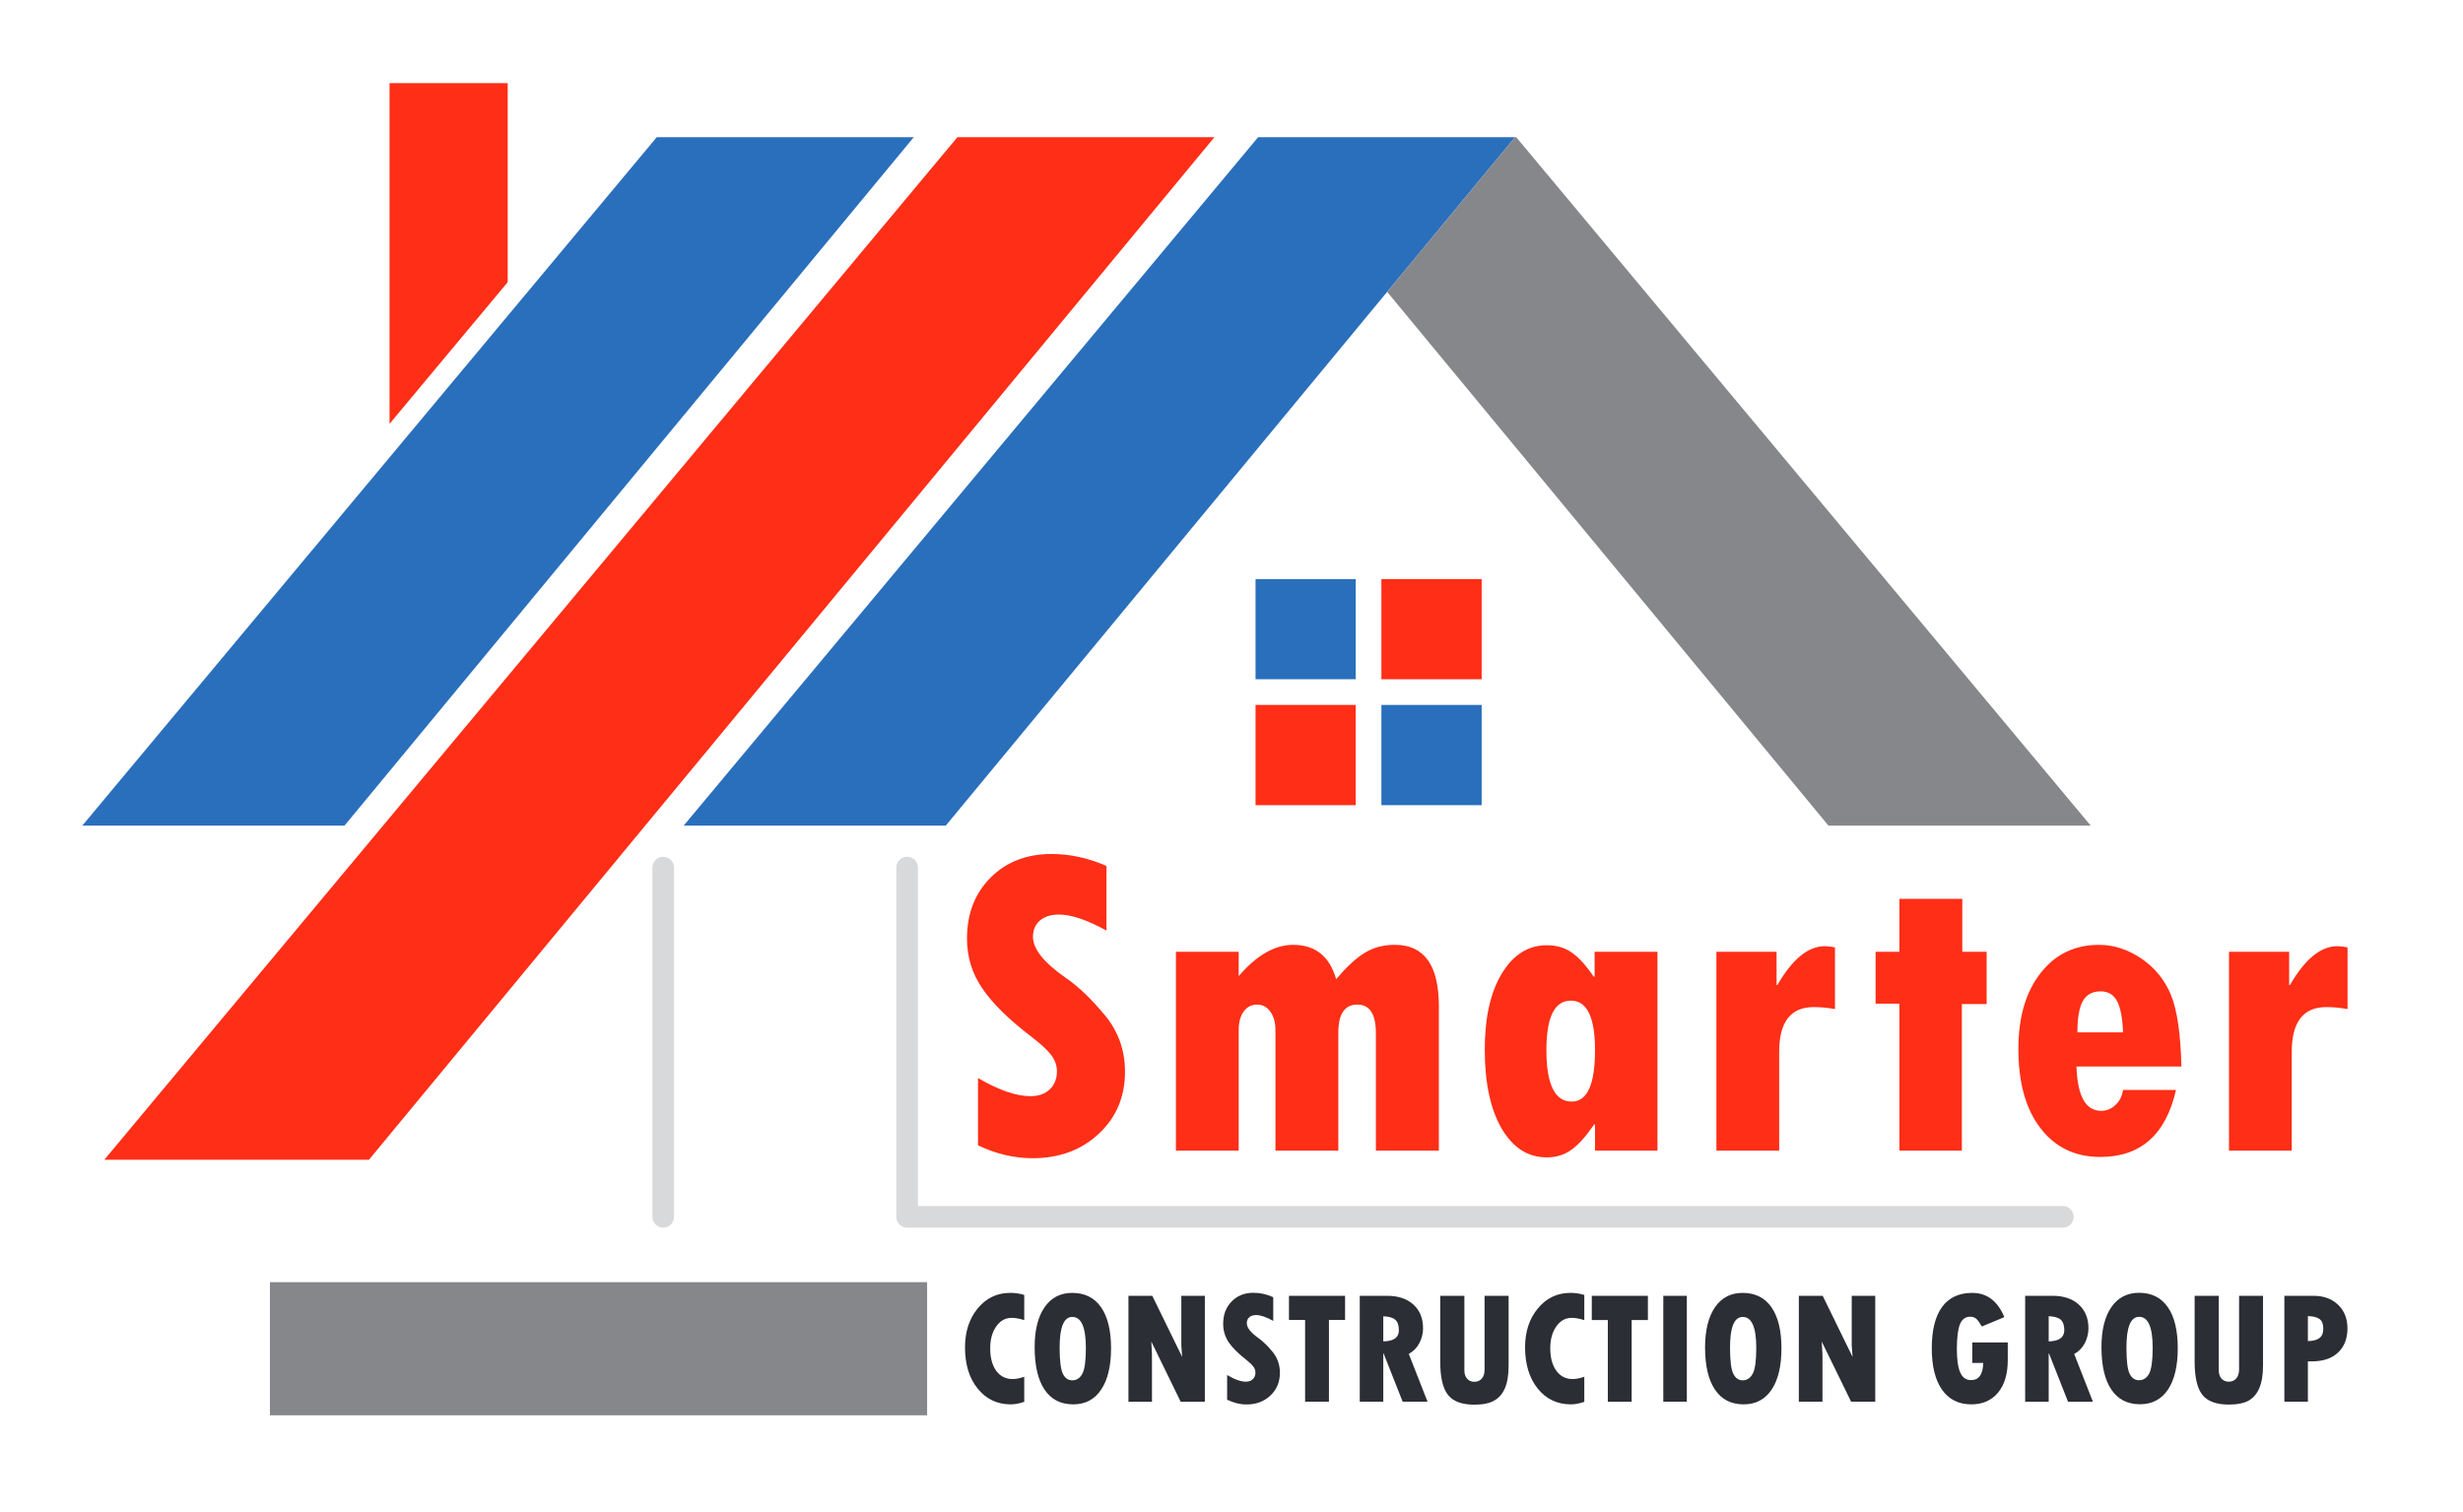 <svg xmlns="http://www.w3.org/2000/svg" viewBox="0 0 2366 1453" width="2366" height="1453"><title>riffData-cdr</title><defs><clipPath clipPathUnits="userSpaceOnUse" id="cp1"><path d="m0 0h2366v1453h-2366z"></path></clipPath></defs><style>		.s0 { fill: #2a6fbc } 		.s1 { fill: #ff2e17 } 		.s2 { fill: #85878b } 		.s3 { fill: #d8d9da } 		.s4 { fill: #2c2e35 } 	</style><g id="Page 1" clip-path="url(#cp1)"><g id="Group 1"><g id="Group 2"><path id="Object 3" class="s0" d="m877.8 131.8l-546.9 661.5h-251.9l551.9-661.5z"></path><path id="Object 4" class="s1" d="m1166.6 131.8l-812.2 982.5h-254.2l819.5-982.5z"></path><path id="Object 5" class="s0" d="m1455.4 131.8l-546.9 661.5h-251.8l551.9-661.5z"></path><path id="Object 6" class="s2" d="m1455.4 131.8h1.1l551.9 661.5h-251.9l-424-512.9z"></path><path id="Object 7" class="s0" d="m1206.1 556.4h96.2v96.2h-96.2z"></path><path id="Object 8" class="s1" d="m1327 556.4h96.3v96.2h-96.3z"></path><path id="Object 9" class="s1" d="m1206.1 677.3h96.2v96.3h-96.2z"></path><path id="Object 10" class="s0" d="m1327 677.3h96.3v96.3h-96.3z"></path><path id="Object 11" class="s1" d="m374.2 79.9h113.5v191.2l-113.5 136.1z"></path><path id="Object 12" class="s3" d="m881.8 1158.7h1099.8c5.7 0 10.4 4.7 10.4 10.4 0 5.8-4.7 10.4-10.4 10.4h-1110.2c-5.8 0-10.4-4.6-10.4-10.4v-335.5c0-5.8 4.6-10.4 10.4-10.4 5.7 0 10.4 4.6 10.4 10.4z"></path><path id="Object 13" class="s3" d="m647.5 833.6v335.5c0 5.8-4.7 10.4-10.4 10.4-5.8 0-10.4-4.6-10.4-10.4v-335.5c0-5.8 4.6-10.4 10.4-10.4 5.7 0 10.4 4.6 10.4 10.4z"></path><path id="Object 14" class="s2" d="m259.3 1231.9h631.3v127.9h-631.3z"></path><path id="Object 15" fill-rule="evenodd" class="s1" d="m939.5 1100.4v-64.6c19.9 11.6 36.7 17.4 50.3 17.4q11.8 0 18.7-6.6c4.5-4.3 6.8-10.1 6.8-17.3 0-5.5-1.8-10.8-5.5-15.6-3.6-4.8-10-10.7-19-17.6-21.7-16.6-37.5-32.1-47.2-46.5-9.8-14.3-14.7-30.2-14.7-47.8 0-24 7.6-43.5 22.7-58.6 15.1-15.1 34.6-22.7 58.5-22.7q26.6 0 52.8 11.5v62.1c-18.7-10.3-33.8-15.4-45.5-15.4-7.8 0-13.9 1.9-18.4 5.7-4.5 3.8-6.7 9.1-6.7 15.7 0 11.7 10.5 24.7 31.3 39.3 12.5 8.5 25.1 20.7 37.9 36.2 12.9 15.6 19.2 33.7 19.2 54.1 0 24-8.3 43.8-25.1 59.5-16.8 15.8-38 23.6-63.8 23.6-17.5 0-35-4.1-52.3-12.4zm250.4-185.9v23.4c17.1-20 34.6-30.1 52.3-30.1 21.3 0 35.1 11 41.3 33 9.7-11.4 18.7-19.9 27.1-25.1 8.4-5.3 18.2-7.9 29.4-7.9 28.1 0 42.2 19.6 42.2 59v138.7h-60.5v-112.8c0-18.4-5.9-27.5-17.8-27.5-12.2 0-18.3 9-18.3 27.1v113.2h-60.4v-116.1q0-10.5-4.9-17.4-4.9-6.8-12.6-6.8-8.1 0-13 6.6-4.8 6.7-4.8 18v115.7h-60.3v-191zm342.3 191v-25.1h-0.9c-7.3 10.8-14.4 18.8-21.2 23.9-6.9 5.1-14.9 7.7-24.2 7.7-18.2 0-32.6-9.3-43.5-27.9-10.7-18.5-16.1-43.7-16.1-75.6 0-30.6 5.4-55 16.3-73 11-18.2 25.4-27.3 43.3-27.3 9.5 0 17.6 2.4 24.2 7.2 6.7 4.7 13.7 12.4 20.8 23h0.9v-23.9h60.4v191zm0-96.5c0-31.8-7.7-47.6-23.2-47.6-15.7 0-23.5 15.8-23.5 47.6 0 32.9 8.1 49.4 24.3 49.4 15 0 22.4-16.5 22.4-49.4zm174.4-94.5v31.9h0.8c14.4-24.9 29.5-37.3 45.5-37.3 2.3 0 5.6 0.3 9.8 1.2v59.2c-7.4-1.3-14.2-1.9-20.4-1.9-22.2 0-33.2 14.4-33.2 43v94.9h-60.3v-191zm118-50.9h60.4v50.9h23.4v50.2h-23.8v140.8h-60v-141.2h-22.9v-49.8h22.9zm214.8 183.6h50.9c-9.7 42.9-34 64.4-72.7 64.4-24.3 0-43.4-9.3-57.5-27.7-14.2-18.3-21.2-43.8-21.2-76.2 0-30.2 7-54.4 21.2-72.6 14.1-18.2 32.9-27.3 56.3-27.3 14.1 0 27.6 4.4 40.7 13.2 12.9 8.8 22.4 20.5 28.4 35q8.9 21.8 10 68.7h-100.8c0.9 28.4 8.8 42.6 23.7 42.6 5.1 0 9.7-1.8 13.7-5.6 4-3.7 6.5-8.6 7.3-14.5zm-43.8-55.3h43.8c-0.4-13.4-2.3-23.3-5.6-29.8-3.3-6.4-8.6-9.6-15.8-9.6q-12 0-17.2 9.3c-3.5 6.3-5.2 16.3-5.2 30.1zm203.4-77.4v31.9h0.8c14.4-24.9 29.5-37.3 45.5-37.3 2.3 0 5.6 0.3 9.8 1.2v59.2c-7.4-1.3-14.2-1.9-20.4-1.9-22.2 0-33.2 14.4-33.2 43v94.9h-60.3v-191z"></path><path id="Object 16" fill-rule="evenodd" class="s4" d="m983.9 1322.8v24.1q-7.2 2.4-12.9 2.4-19.6 0-31.8-15.1-12.2-15-12.2-39.6 0-22.8 12.3-37.6 12.3-14.8 31.1-14.8 7.4 0 13.5 2v24.2q-6.5-2.2-12.3-2.2-8.8 0-14.6 8.2-5.8 8.3-5.8 21 0 13.7 5.8 21.7 5.9 7.9 15.7 7.9 4.8 0 11.2-2.2zm47 26.5q-18 0-27.5-14.2-9.5-14.1-9.5-40.8 0-24.6 9.6-38.4 9.5-13.7 26.5-13.7 18.1 0 27.7 13.8 9.6 13.8 9.6 39.4 0 25.6-9.5 39.7-9.4 14.2-26.9 14.2zm-0.8-84q-12.2 0-12.2 29.3 0 18.9 3.1 25.3 3.1 6.3 9 6.3 6.3 0 9.7-6.3c2.3-4.2 3.4-12.5 3.4-24.8q0-29.8-13-29.8zm53.9-20.3h22.9l28.7 58.7-0.8-11v-47.7h22.6v101.8h-23.2l-28.2-57.8 0.6 12.7v45.1h-22.6zm94.8 99.8v-23.7q10.7 6.4 18 6.4 4.3 0 6.7-2.4 2.5-2.4 2.5-6.4 0-3-2-5.7-1.9-2.6-6.8-6.5-11.7-9.1-17-17-5.2-7.9-5.2-17.6 0-13.1 8.1-21.4 8.1-8.4 21-8.4 9.6 0 19 4.2v22.8q-10.1-5.6-16.3-5.6-4.2 0-6.7 2.1-2.4 2.1-2.4 5.7 0 6.4 11.3 14.4 6.7 4.8 13.6 13.3 6.9 8.6 6.9 19.9 0 13.2-9 21.8c-6.1 5.8-13.7 8.7-22.9 8.7q-9.5 0-18.8-4.6zm59.4-99.8h53.9v23.2h-15.5v78.5h-22.9v-78.5h-15.5zm68 0h26.3q16 0 25.2 8.4 9.3 8.4 9.3 22.8 0 7.4-3.5 14.2-3.6 6.9-10.2 10.4l18 45.9h-23.9l-18.3-46.3h-0.3v46.3h-22.6zm22.6 19.7v24.1q15-0.2 15-10.7 0-7.1-3.5-10.1-3.5-3.1-11.5-3.3zm54.7-19.7h23.2v71.7q0 5 2.6 7.9c1.7 2 4 3 7 3q4.5 0 7.2-3.1c1.8-2.1 2.6-5 2.6-8.7v-70.8h23.1v66.8q0 13.6-3.5 21.9-3.5 8.2-10.4 12-6.8 3.9-19 3.9-18.1 0-25.4-9.5-7.4-9.4-7.4-31.9zm138.4 77.8v24.1q-7.2 2.4-12.8 2.4-19.7 0-31.9-15.1-12.1-15-12.2-39.6 0-22.8 12.4-37.6 12.3-14.8 31.1-14.8 7.3 0 13.4 2v24.2q-6.5-2.2-12.2-2.2-8.8 0-14.7 8.2-5.8 8.3-5.8 21 0 13.7 5.9 21.7 5.8 7.9 15.6 7.9 4.8 0 11.2-2.2zm7.2-77.8h53.9v23.3h-15.6v78.5h-22.9v-78.5h-15.4zm68.7 0h22.6v101.7h-22.6zm77.1 104.3q-18 0-27.5-14.2-9.5-14.1-9.5-40.8 0.1-24.6 9.6-38.4 9.5-13.7 26.5-13.7 18.1 0 27.7 13.8 9.6 13.8 9.6 39.4 0 25.6-9.4 39.7-9.5 14.2-27 14.2zm-0.8-84q-12.2 0-12.2 29.3 0 18.9 3.1 25.2 3.1 6.4 9 6.4 6.3 0 9.7-6.4c2.3-4.2 3.4-12.5 3.4-24.7q0-29.8-13-29.8zm53.9-20.3h22.9l28.7 58.7-0.8-11v-47.7h22.6v101.7h-23.2l-28.2-57.7 0.7 12.6v45.1h-22.7zm200.7 44.8v17q0 19.9-9.3 31.2-9.4 11.3-25.7 11.3-18.2 0-28.1-14-9.9-14-9.9-39.9 0-26.1 9.9-39.7 9.9-13.5 28.9-13.5 21.3 0 30.9 23.3l-21.6 9c-1.8-3.2-3.5-5.6-5-7.1q-2.3-2.3-6.3-2.3-6.9 0.1-9.8 7.4-2.9 7.4-2.9 23.8 0 15.3 3.3 22.5 3.2 7.2 10.3 7.2 11.4 0 11.7-16.5h-10.5v-19.7zm16.7-44.8h26.3q16 0 25.2 8.4 9.3 8.4 9.3 22.8 0 7.4-3.5 14.3-3.6 6.9-10.2 10.4l18 45.9h-23.9l-18.3-46.4h-0.3v46.4h-22.6zm22.6 19.6v24.2q15-0.3 15-10.8 0-7-3.5-10.1-3.5-3-11.5-3.3zm87.7 84.6q-18 0-27.5-14.1-9.5-14.1-9.5-40.8 0-24.6 9.5-38.4 9.5-13.7 26.5-13.8 18.2 0 27.8 13.9 9.5 13.7 9.5 39.3 0 25.7-9.4 39.8-9.5 14.1-26.9 14.1zm-0.8-84q-12.2 0-12.2 29.4 0 18.9 3 25.2 3.1 6.3 9 6.3 6.4 0 9.8-6.3c2.2-4.2 3.4-12.5 3.4-24.8q0-29.8-13-29.8zm53.3-20.2h23.2v71.6q0 5 2.6 8c1.8 1.9 4.1 2.9 7 2.9q4.6 0 7.2-3.1c1.8-2.1 2.7-5 2.7-8.6v-70.8h23v66.7q0 13.7-3.5 21.9-3.5 8.2-10.3 12.1-6.8 3.8-19.1 3.8-18 0-25.4-9.4-7.4-9.5-7.4-31.9zm86.2 0h27.9q14.8 0 23.7 8.6 9 8.6 9 22.7 0 14.8-9.1 23.3-9 8.4-25.1 8.4h-3.8v38.7h-22.6zm22.6 19.5v24q7.6-0.1 11.2-3 3.6-2.8 3.6-8.9 0-6.5-3.5-9.2-3.5-2.7-11.3-2.9z"></path></g></g></g></svg>